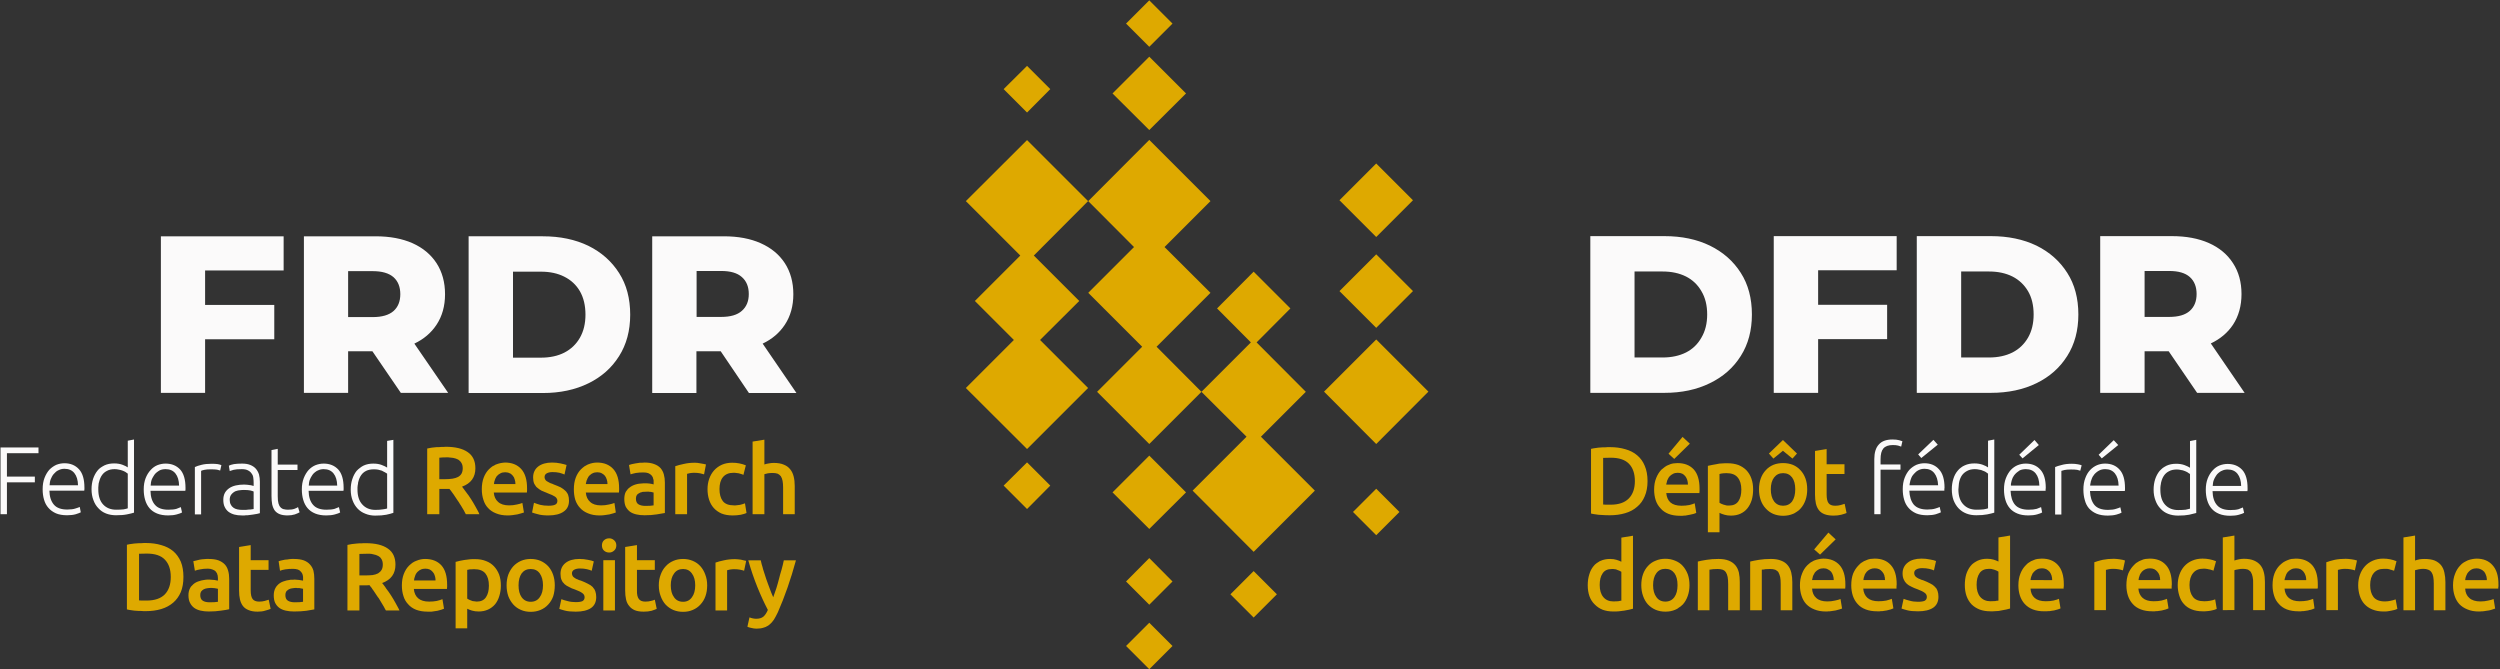 <svg version="1.2" xmlns="http://www.w3.org/2000/svg" viewBox="0 0 1442 386" width="1442" height="386"><rect x="0" y="0" width="1442" height="386" fill="#333333" stroke="none"/><style>.a{fill:#fbfafa}.b{fill:#dea900}</style><path fill-rule="evenodd" class="a" d="m118.3 156v19.9h39.9v19.8h-39.9v30.9h-25.5v-90.3h70.8v19.7zm96.5 46.6h-14v24h-25.5v-90.3h41.3q12.4 0 21.4 4 8.9 4 13.8 11.5 4.9 7.6 4.9 17.9 0 10.2-4.9 17.6-4.6 7-12.8 10.9l19.5 28.4h-27.3zm0.2-46.2h-14.2v26.5h14.2q8 0 12-3.5 3.9-3.5 3.9-9.7 0-6.3-3.9-9.8-4-3.5-12-3.5zm148.5 25.1q0 13.8-6.4 23.9-6.4 10.2-17.7 15.7-11.4 5.6-26.3 5.6h-42.8v-90.4h42.8q14.9 0 26.3 5.5 11.3 5.6 17.7 15.7 6.4 10 6.4 24zm-25.8 0q0-7.9-3.2-13.5-3.2-5.5-9-8.4-5.7-2.9-13.5-2.9h-16.1v49.6h16.1q7.8 0 13.5-2.9 5.8-3 9-8.6 3.2-5.6 3.2-13.3zm78 21.1h-14v24.1h-25.5v-90.4h41.3q12.4 0 21.3 4 9 4 13.9 11.5 4.9 7.6 4.9 17.9 0 10.2-4.9 17.6-4.6 7-12.8 10.9l19.5 28.5h-27.4zm0.3-46.3h-14.2v26.5h14.2q8 0 11.9-3.5 4-3.5 4-9.7 0-6.3-4-9.8-3.9-3.5-11.9-3.5zm501.3 70.3v-90.4h42.7q15 0 26.3 5.5 11.4 5.6 17.8 15.7 6.4 10 6.4 24 0 13.8-6.4 23.9-6.4 10.2-17.8 15.7-11.3 5.6-26.3 5.6c0 0-42.7 0-42.7 0zm25.5-20.4h16.2q7.7 0 13.5-2.9 5.7-2.9 8.9-8.6 3.3-5.6 3.3-13.3 0-7.9-3.3-13.4-3.2-5.6-8.9-8.5-5.8-2.9-13.5-2.9h-16.2c0 0 0 49.6 0 49.6zm105.9-50.3v19.9h39.8v19.8h-39.8v31h-25.6v-90.4h70.9v19.7zm56.9 70.7v-90.4h42.7q15 0 26.4 5.5 11.3 5.6 17.7 15.7 6.4 10 6.4 24 0 13.8-6.4 23.9-6.4 10.2-17.7 15.7-11.4 5.6-26.4 5.6c0 0-42.7 0-42.7 0zm25.6-20.4h16.1q7.7 0 13.5-2.9 5.7-2.9 9-8.6 3.2-5.6 3.2-13.3 0-7.9-3.2-13.4-3.3-5.6-9-8.5-5.8-2.9-13.5-2.9h-16.1c0 0 0 49.6 0 49.6zm119.7-3.6h-13.9v24h-25.6v-90.4h41.3q12.4 0 21.4 4 9 4 13.9 11.6 4.9 7.5 4.9 17.8 0 10.2-4.9 17.7-4.6 6.9-12.8 10.8l19.5 28.5h-27.4zm0.3-46.3h-14.2v26.5h14.2q8 0 11.9-3.5 3.9-3.5 3.9-9.7 0-6.3-3.9-9.8-3.9-3.5-11.9-3.5z"/><path class="b" d="m793.8 195.8l30.1 30.1-30.1 30.2-30.1-30.2z"/><path class="b" d="m592.4 80.8l-35.3 35.2 31.4 31.4-26.2 26.2 22.5 22.5-27.7 27.7 35.3 35.2 35.2-35.2-27.7-27.7 22.6-22.5-26.2-26.2 31.3-31.4z"/><path class="b" d="m662.9 262.8l21.2 21.2-21.2 21.1-21.2-21.1z"/><path class="b" d="m727.3 251.9l25.9-25.9-28.4-28.5 19.5-19.6-21.2-21.2-21.1 21.2 19.5 19.6-28.5 28.5 26 25.9-31.1 31.1 35.2 35.3 35.3-35.3zm-60.2-51.9l31.1-31.1-26.5-26.4 26.5-26.5-35.3-35.3-35.2 35.3 26.4 26.5-26.4 26.4 31.1 31.1-26 26 30.1 30.1 30.1-30.1z"/><path class="b" d="m793.8 146.7l21.2 21.2-21.2 21.2-21.2-21.2z"/><path class="b" d="m662.9 321.9l13.4 13.5-13.4 13.4-13.4-13.4z"/><path class="b" d="m662.9 0.2l13.4 13.4-13.4 13.4-13.4-13.4z"/><path class="b" d="m662.9 359.2l13.4 13.4-13.4 13.4-13.4-13.4z"/><path class="b" d="m793.8 281.9l13.4 13.4-13.4 13.4-13.4-13.4z"/><path class="b" d="m592.4 38l13.4 13.4-13.4 13.5-13.5-13.5z"/><path class="b" d="m723.1 356.2l-13.4-13.4 13.4-13.4 13.4 13.4z"/><path class="b" d="m592.4 266.7l13.4 13.4-13.4 13.5-13.5-13.5z"/><path class="b" d="m662.9 32.7l21.2 21.2-21.2 21.1-21.2-21.1z"/><path class="b" d="m793.8 94.3l21.2 21.2-21.2 21.2-21.2-21.2z"/><path fill-rule="evenodd" class="a" d="m0.3 296.6v-38.5h21.9v3.3h-18.2v13.5h16.1v3.3h-16.1v18.4c0 0-3.7 0-3.7 0zm24.3-14.4q0-3.8 1.1-6.6 1.1-2.8 2.8-4.7 1.8-1.8 4-2.8 2.3-0.9 4.7-0.9 5.2 0 8.4 3.5 3.1 3.4 3.1 10.6 0 0.4 0 0.8-0.1 0.5-0.1 0.9h-20.1q0.1 5.2 2.6 8.1 2.4 2.8 7.7 2.8 3 0 4.7-0.6 1.7-0.5 2.5-0.9l0.6 3.1q-0.7 0.4-2.9 1.1-2.1 0.6-5 0.6-3.8 0-6.4-1.1-2.7-1.2-4.4-3.2-1.7-1.9-2.5-4.7-0.8-2.7-0.8-6zm20.4-2.3q-0.1-4.5-2.1-7-2-2.5-5.7-2.5-1.9 0-3.4 0.8-0.4 0.2-0.8 0.4-0.3 0.3-0.7 0.5-0.3 0.3-0.6 0.6-0.3 0.3-0.6 0.6-0.3 0.3-0.6 0.7-0.2 0.3-0.4 0.7-0.3 0.4-0.4 0.8-0.2 0.4-0.4 0.8-0.1 0.5-0.3 0.9-0.1 0.4-0.2 0.9-0.1 0.4-0.1 0.9-0.1 0.5-0.1 0.9zm32.3 15.8q-1.6 0.5-4.1 1-2.4 0.5-6.3 0.5-3.1 0-5.7-1-2.6-1-4.4-3-1.9-1.9-2.9-4.7-1.1-2.8-1.1-6.3 0-3.2 0.9-6 0.9-2.7 2.5-4.7 0.4-0.5 0.9-1 0.5-0.4 1-0.8 0.5-0.4 1.1-0.7 0.5-0.3 1.1-0.6 2.4-1.1 5.5-1.1 2.8 0 4.9 0.8 2.1 0.8 3 1.5v-15.4l3.6-0.7zm-3.6-22.5q-0.3-0.3-0.7-0.5-0.3-0.3-0.7-0.5-0.4-0.2-0.8-0.4-0.3-0.1-0.7-0.3-1-0.4-2.2-0.6-1.2-0.3-2.5-0.3-2.6 0-4.4 1-1.8 0.9-2.9 2.5-1.1 1.6-1.6 3.7-0.2 0.5-0.3 1.1-0.1 0.6-0.1 1.1-0.1 0.6-0.1 1.2 0 0.5 0 1.1 0 5.7 2.8 8.7 2.8 3 7.5 3 2.6 0 4.3-0.2 1.6-0.3 2.4-0.6zm9.2 9.1q0-3.7 1.1-6.5 1.1-2.8 2.9-4.7 1.7-1.9 3.9-2.8 2.3-0.9 4.7-0.9 5.2 0 8.4 3.4 3.1 3.4 3.1 10.6 0 0.4 0 0.9-0.1 0.4-0.1 0.8h-20.1q0.1 5.3 2.6 8.1 2.4 2.8 7.7 2.8 3 0 4.7-0.5 1.7-0.6 2.5-1l0.7 3.1q-0.8 0.5-3 1.1-2.1 0.6-5 0.6-3.7 0-6.4-1.1-2.7-1.1-4.4-3.1-1.7-2-2.5-4.8-0.8-2.7-0.8-6zm20.4-2.2q-0.1-4.5-2.1-7-2-2.5-5.7-2.5-1.9 0-3.4 0.7-0.4 0.2-0.8 0.5-0.3 0.2-0.7 0.5-0.3 0.2-0.6 0.5-0.3 0.3-0.6 0.6-0.3 0.4-0.5 0.7-0.3 0.4-0.5 0.8-0.2 0.3-0.4 0.7-0.2 0.4-0.4 0.8-0.1 0.5-0.3 0.9-0.1 0.5-0.2 0.9-0.1 0.5-0.1 0.9-0.1 0.5-0.1 1c0 0 16.4 0 16.4 0zm18.9-12.6q1.8 0 3.4 0.2 1.5 0.3 2.1 0.6l-0.7 3.1q-0.4-0.2-1.8-0.5-1.3-0.2-3.6-0.2-2.3 0-3.7 0.3-1.4 0.3-1.9 0.6v25.1h-3.6v-27.3q1.4-0.7 3.9-1.3 2.4-0.6 5.9-0.6zm17.4-0.1q2.9 0 4.8 0.8 2 0.8 3.2 2.2 1.2 1.4 1.8 3.3 0.5 2 0.5 4.2v18.1q-0.5 0.2-1.6 0.4-1 0.2-2.4 0.4-1.4 0.2-3.1 0.4-0.4 0-0.9 0-0.4 0-0.8 0.1-0.4 0-0.9 0-0.4 0-0.8 0-2.3 0-4.2-0.5-1.9-0.5-3.4-1.6-1.4-1.1-2.2-2.8-0.8-1.6-0.8-4.1 0-2.3 0.9-4 0.9-1.6 2.5-2.7 1.6-1.1 3.8-1.6 2.2-0.5 4.8-0.5 0.8 0 1.7 0.1 0.4 0 0.8 0.1 0.3 0 0.7 0.1 0.4 0 0.8 0.1 0.4 0.1 0.7 0.2 0.6 0.1 0.8 0.2v-1.7q0-1.5-0.2-3 0-0.3-0.1-0.6-0.1-0.4-0.2-0.7-0.2-0.3-0.3-0.6-0.2-0.3-0.4-0.6-0.7-1.1-2.1-1.8-1.3-0.7-3.5-0.7-3.2 0-4.8 0.4-1.5 0.5-2.2 0.7l-0.5-3.1q0.9-0.5 2.9-0.9 2-0.3 4.7-0.3zm0.4 26.7q0.4 0 0.9 0 0.4 0 0.9 0 0.5-0.1 0.9-0.1 0.5 0 0.9-0.1 0.4 0 0.7 0 0.4-0.1 0.7-0.1 0.3 0 0.7-0.1 0.3-0.1 0.6-0.1v-10.1q-0.6-0.3-1.9-0.6-1.3-0.3-3.7-0.3-1.3 0-2.7 0.2-0.4 0-0.7 0.1-0.4 0.1-0.7 0.2-0.3 0.1-0.7 0.2-0.3 0.2-0.6 0.3-0.3 0.2-0.6 0.4-0.2 0.2-0.5 0.4-0.3 0.2-0.5 0.5-0.2 0.2-0.4 0.5-0.8 1.1-0.8 2.9 0 1.6 0.6 2.7 0.5 1.1 1.5 1.8 0.9 0.7 2.3 1 1.3 0.3 3.1 0.3zm20.2-26.1h11.4v3.1h-11.4v15.2q0 2.5 0.4 4 0.4 1.5 1.2 2.3 0.2 0.2 0.4 0.4 0.2 0.2 0.5 0.3 0.2 0.2 0.5 0.3 0.2 0.1 0.5 0.1 1.1 0.3 2.4 0.3 2.3 0 3.7-0.5 1.4-0.5 2.1-1l0.9 3q-0.8 0.5-2.7 1.2-1.9 0.6-4.2 0.6-2.7 0-4.5-0.7-1.8-0.7-2.9-2.1-1-1.4-1.5-3.5-0.4-2.1-0.4-5v-26.4l3.6-0.7zm13.9 14.3q0-3.7 1.1-6.5 1.1-2.8 2.8-4.7 1.8-1.9 4-2.8 2.3-0.9 4.7-0.9 5.2 0 8.4 3.4 3.1 3.4 3.1 10.6 0 0.4 0 0.9-0.1 0.4-0.1 0.8h-20.1q0.1 5.3 2.6 8.1 2.4 2.8 7.7 2.8 3 0 4.7-0.5 1.7-0.6 2.5-1l0.7 3.1q-0.8 0.5-3 1.1-2.1 0.6-5 0.6-3.7 0-6.4-1.1-2.7-1.1-4.4-3.1-1.7-2-2.5-4.8-0.8-2.7-0.8-6zm20.4-2.2q-0.1-4.5-2.1-7-2-2.5-5.7-2.5-1.9 0-3.4 0.8-0.4 0.1-0.8 0.4-0.3 0.2-0.7 0.5-0.3 0.2-0.6 0.5-0.3 0.3-0.6 0.6-0.3 0.4-0.5 0.7-0.3 0.4-0.5 0.8-0.2 0.3-0.4 0.7-0.2 0.4-0.4 0.9-0.1 0.4-0.3 0.8-0.1 0.5-0.2 0.9-0.1 0.5-0.1 0.9-0.1 0.5-0.1 1zm32.4 15.7q-1.7 0.6-4.1 1.1-2.5 0.5-6.4 0.5-3.1 0-5.7-1.1-2.6-1-4.4-2.9-1.9-2-2.9-4.7-1.1-2.8-1.1-6.3 0-3.3 0.9-6 0.9-2.8 2.5-4.8 0.4-0.5 0.9-0.9 0.5-0.5 1-0.8 0.5-0.4 1.1-0.8 0.5-0.3 1.1-0.6 2.4-1.1 5.5-1.1 2.9 0 4.9 0.8 2.1 0.8 3.1 1.5v-15.4l3.6-0.6zm-3.6-22.6q-0.4-0.3-0.8-0.5-0.3-0.2-0.7-0.4-0.4-0.2-0.8-0.4-0.3-0.2-0.7-0.4-1-0.3-2.2-0.6-1.2-0.2-2.4-0.2-2.7 0-4.5 0.9-1.8 0.9-2.9 2.5-1.1 1.6-1.6 3.7-0.2 0.6-0.2 1.2-0.1 0.5-0.2 1.1-0.1 0.5-0.1 1.1 0 0.6 0 1.2 0 5.6 2.8 8.6 2.8 3.1 7.5 3.1 2.6 0 4.3-0.3 1.6-0.2 2.5-0.5z"/><path fill-rule="evenodd" class="b" d="m257 257.7q8.4 0 12.8 3.1 4.4 3 4.4 9.3 0 7.8-7.7 10.6 1 1.3 2.3 3.1 0.8 1 1.5 2 0.7 1.1 1.4 2.1 0.6 1 1.3 2.1 0.6 1.1 1.2 2.1 0.3 0.6 0.6 1.1 0.3 0.6 0.6 1.1 0.3 0.6 0.6 1.1 0.2 0.6 0.5 1.2h-7.8q-0.3-0.6-0.6-1.1-0.2-0.5-0.5-1-0.3-0.5-0.6-1-0.3-0.5-0.6-1-0.3-0.5-0.6-1-0.3-0.5-0.6-0.9-0.3-0.5-0.6-1-0.3-0.5-0.7-1-0.3-0.5-0.6-0.9-0.3-0.5-0.6-0.9-0.3-0.5-0.6-0.9-0.3-0.5-0.6-0.9-0.3-0.4-0.6-0.8-0.3-0.4-0.5-0.7-0.3-0.4-0.6-0.8-0.3-0.4-0.6-0.7-0.8 0-1.3 0h-4.5v14.6h-7v-37.9q2.6-0.6 5.5-0.8 0.6 0 1.3 0 0.6-0.1 1.3-0.1 0.6 0 1.2 0 0.7-0.1 1.3-0.1zm0.5 6.1q-2.2 0-4.1 0.2v12.4h3.1q2.5 0 4.5-0.3 1.9-0.3 3.2-1 1.3-0.7 2-1.9 0.7-1.3 0.7-3.1 0-1.8-0.7-3-0.2-0.3-0.4-0.6-0.2-0.3-0.4-0.5-0.3-0.3-0.6-0.5-0.2-0.2-0.5-0.4-1.3-0.7-3-1-0.5-0.1-0.9-0.1-0.5-0.1-1-0.1-0.4-0.1-0.9-0.1-0.5 0-1 0zm20.4 18.4q0-3.8 1.1-6.7 1.1-2.9 3-4.8 0.5-0.5 1-0.9 0.5-0.4 1-0.8 0.6-0.3 1.2-0.6 0.5-0.4 1.2-0.6 0.5-0.2 1.2-0.4 0.6-0.2 1.2-0.3 0.6-0.1 1.3-0.2 0.6-0.1 1.2-0.1 6 0 9.4 3.8 3.3 3.7 3.3 11 0 0.6 0 1.3 0 0.7-0.1 1.2h-19.1q0.3 3.5 2.5 5.4 2.2 2 6.3 2 2.5 0 4.5-0.5 2-0.4 3.2-0.9l0.9 5.5q-0.6 0.2-1.6 0.5-0.9 0.3-2.2 0.6-1.2 0.2-2.7 0.4-1.4 0.2-2.9 0.2-3.8 0-6.7-1.2-2.8-1.1-4.6-3.1-1.9-2-2.7-4.8-0.9-2.7-0.9-6zm19.4-3q0-1.4-0.4-2.6-0.3-1.3-1.1-2.2-0.2-0.2-0.4-0.4-0.2-0.2-0.4-0.4-0.3-0.2-0.5-0.4-0.3-0.1-0.5-0.2-1.1-0.6-2.6-0.6-1.6 0-2.7 0.6-1.2 0.6-2 1.5-0.2 0.3-0.4 0.5-0.2 0.3-0.3 0.6-0.2 0.2-0.3 0.5-0.1 0.3-0.2 0.6-0.1 0.3-0.2 0.6-0.1 0.3-0.2 0.6-0.1 0.3-0.1 0.7-0.1 0.3-0.1 0.6c0 0 12.4 0 12.4 0zm19.1 12.5q2.6 0 3.8-0.6 1.3-0.6 1.3-2.2 0-1.4-1.3-2.4-1.3-0.9-4.3-2-0.5-0.2-0.9-0.4-0.4-0.1-0.8-0.3-0.5-0.2-0.9-0.4-0.4-0.1-0.8-0.3-1.5-0.8-2.6-1.8-0.3-0.2-0.6-0.5-0.2-0.3-0.4-0.6-0.2-0.3-0.4-0.6-0.2-0.4-0.4-0.7-0.6-1.4-0.6-3.5 0-4 2.9-6.3 3-2.3 8-2.3 2.6 0 4.9 0.5 2.3 0.5 3.5 0.9l-1.2 5.5q-1.1-0.5-2.9-1-1.7-0.4-4-0.4-2 0-3.3 0.7-1.3 0.7-1.3 2.2 0 0.7 0.3 1.2 0.2 0.6 0.9 1.1 0.6 0.4 1.6 0.9 0.3 0.1 0.6 0.3 0.3 0.1 0.6 0.2 0.3 0.1 0.6 0.2 0.3 0.2 0.6 0.3 2.4 0.9 4.1 1.7 1.6 0.9 2.7 2 0.3 0.2 0.5 0.5 0.2 0.3 0.4 0.6 0.2 0.3 0.4 0.6 0.1 0.4 0.3 0.7 0.5 1.4 0.5 3.3 0 4.2-3.1 6.3-3.1 2.2-8.8 2.2-3.8 0-6.1-0.7-2.4-0.6-3.3-1l1.1-5.6q1.5 0.6 3.6 1.2 2.1 0.5 4.8 0.5zm14.6-9.5q0-3.8 1.1-6.7 1.1-2.9 3-4.8 0.5-0.5 1-0.9 0.5-0.4 1-0.8 0.6-0.3 1.1-0.6 0.6-0.4 1.2-0.6 2.5-1 5-1 6 0 9.4 3.8 3.3 3.7 3.3 11 0 0.6 0 1.3 0 0.7-0.1 1.2h-19.1q0.3 3.5 2.5 5.4 2.1 2 6.3 2 2.4 0 4.5-0.5 2-0.4 3.2-0.9l0.8 5.5q-0.5 0.2-1.5 0.5-1 0.3-2.2 0.6-1.2 0.2-2.7 0.4-1.4 0.2-2.9 0.2-3.9 0-6.7-1.2-2.8-1.1-4.6-3.1-1.9-2-2.8-4.8-0.8-2.7-0.8-6zm19.4-3q0-1.4-0.4-2.6-0.4-1.3-1.1-2.2-0.8-0.9-1.8-1.4-1.1-0.6-2.6-0.6-1.6 0-2.7 0.6-0.3 0.2-0.6 0.3-0.2 0.2-0.5 0.4-0.2 0.2-0.5 0.4-0.2 0.2-0.4 0.4-0.2 0.3-0.4 0.5-0.2 0.3-0.3 0.6-0.2 0.2-0.3 0.5-0.1 0.3-0.2 0.6-0.2 0.3-0.3 0.6 0 0.3-0.1 0.6-0.1 0.3-0.2 0.7 0 0.3-0.1 0.6c0 0 12.5 0 12.5 0zm21.4-12.4q3.3 0 5.6 0.9 2.2 0.8 3.6 2.3 1.3 1.5 1.9 3.6 0.6 2.2 0.6 4.7v17.6q-1.5 0.3-4.7 0.8-3.1 0.5-7 0.5-2.7 0-4.8-0.5-2.2-0.5-3.7-1.6-1.5-1.2-2.4-2.9-0.8-1.8-0.8-4.4 0-2.5 0.9-4.2 0.3-0.4 0.6-0.8 0.2-0.4 0.6-0.8 0.3-0.3 0.7-0.6 0.4-0.4 0.8-0.6 1.6-1.1 3.8-1.6 0.6-0.1 1.1-0.2 0.6-0.1 1.2-0.1 0.6-0.1 1.1-0.1 0.6 0 1.2 0 0.6 0 1.2 0 0.7 0 1.3 0.1 0.6 0.1 1.2 0.2 0.6 0.1 1.2 0.3v-1.1q0-0.3 0-0.6 0-0.3 0-0.6-0.1-0.2-0.1-0.5-0.1-0.3-0.2-0.6 0-0.2-0.1-0.5-0.1-0.2-0.2-0.4-0.2-0.3-0.3-0.5-0.2-0.2-0.3-0.4-0.7-0.8-1.9-1.3-1.1-0.4-2.8-0.4-2.3 0-4.3 0.3-1.9 0.4-3.1 0.8l-0.9-5.4q1.3-0.5 3.7-0.9 0.7-0.1 1.3-0.2 0.7-0.1 1.3-0.2 0.7 0 1.3 0 0.7-0.1 1.4-0.1zm0.5 25q3.1 0 4.7-0.3v-7.4q-0.5-0.2-1.6-0.4-0.3 0-0.6 0-0.3-0.1-0.5-0.1-0.3 0-0.6 0-0.3 0-0.6 0-1.1 0-2.3 0.1-0.2 0.1-0.5 0.1-0.2 0.1-0.5 0.2-0.3 0-0.5 0.1-0.3 0.1-0.5 0.3-0.2 0.1-0.4 0.2-0.2 0.1-0.4 0.3-0.2 0.1-0.4 0.3-0.1 0.2-0.3 0.4-0.5 0.8-0.5 2 0 2.4 1.5 3.3 1.5 0.9 4 0.9zm33.8-18.2q-0.9-0.3-2.3-0.6-1.5-0.3-3.4-0.3-1.2 0-2.4 0.2-1.2 0.3-1.7 0.4v23.3h-6.8v-27.7q2-0.7 4.9-1.3 2.9-0.7 6.5-0.7 0.6 0 1.5 0.1 0.9 0.1 1.8 0.3 0.9 0.1 1.7 0.3 0.8 0.2 1.3 0.3zm2 8.5q0-3.2 1-6 1-2.8 2.8-4.8 1.9-2.1 4.6-3.3 2.6-1.1 5.9-1.1 4.1 0 7.8 1.5l-1.4 5.5q-0.4-0.2-0.7-0.3-0.3-0.1-0.6-0.2-0.4-0.1-0.7-0.2-0.3-0.1-0.7-0.2-0.4 0-0.7-0.1-0.4-0.1-0.8-0.1-0.4-0.1-0.8-0.1-0.4 0-0.8 0-3.9 0-6 2.5-2 2.4-2 6.9 0 4.4 1.9 6.9 1.9 2.5 6.5 2.5 0.5 0 0.9 0 0.4 0 0.8-0.1 0.5 0 0.9-0.1 0.4-0.1 0.8-0.1 1.7-0.4 2.9-0.9l0.9 5.6q-1.1 0.5-3.3 1-2.3 0.4-4.6 0.4-3.8 0-6.5-1.1-2.7-1.2-4.5-3.2-1.8-2-2.7-4.8-0.9-2.8-0.9-6.1zm26 14.5v-41.9l6.8-1.1v14.3q1.1-0.4 2.5-0.6 1.5-0.3 2.9-0.3 3.5 0 5.8 1 2.3 0.9 3.7 2.7 1.4 1.7 2 4.2 0.6 2.4 0.6 5.4v16.3h-6.7v-15.2q0-2.4-0.3-4-0.3-1.6-1-2.7-0.2-0.2-0.4-0.4-0.2-0.3-0.5-0.5-0.2-0.2-0.5-0.3-0.2-0.2-0.5-0.3-1.2-0.4-2.9-0.4-1.3 0-2.7 0.2-1.4 0.3-2 0.5v23.1c0 0-6.8 0-6.8 0zm-328.3 36.2q0 5-1.5 8.7-1.6 3.7-4.4 6.1-2.9 2.5-6.9 3.7-4 1.2-8.9 1.2-0.7 0-1.3 0-0.7 0-1.3-0.1-0.7 0-1.3 0-0.7-0.1-1.4-0.1-0.7-0.1-1.4-0.1-0.7-0.1-1.4-0.2-0.7-0.1-1.4-0.2-0.7-0.2-1.4-0.3v-37.3q0.7-0.2 1.4-0.3 0.7-0.1 1.4-0.2 0.8-0.1 1.5-0.2 0.7-0.1 1.4-0.1 0.7 0 1.3-0.1 0.7 0 1.4 0 0.6 0 1.3-0.1 0.6 0 1.3 0 4.8 0 8.8 1.2 4 1.1 6.9 3.5 2.8 2.4 4.4 6.1 1.5 3.7 1.5 8.8zm-25.6 13.5q0.6 0 1.6 0.1 1 0 2.7 0 7.1 0 10.6-3.6 3.4-3.6 3.4-10 0-6.5-3.4-10-3.3-3.5-10.4-3.5-3.1 0-4.5 0.1zm40.2-23.9q3.4 0 5.6 0.8 2.3 0.9 3.7 2.4 1.3 1.4 1.9 3.6 0.6 2.1 0.6 4.7v17.5q-1.6 0.4-4.7 0.8-3.1 0.5-7.1 0.5-2.6 0-4.7-0.5-2.2-0.5-3.7-1.6-1.5-1.1-2.4-2.9-0.9-1.7-0.9-4.4 0-2.4 1-4.2 0.3-0.4 0.5-0.8 0.3-0.4 0.7-0.7 0.3-0.4 0.7-0.7 0.3-0.3 0.8-0.6 1.6-1 3.8-1.5 0.6-0.1 1.1-0.2 0.6-0.1 1.2-0.2 0.6 0 1.1-0.1 0.6 0 1.2 0 0.6 0 1.2 0.1 0.6 0 1.3 0.1 0.6 0 1.2 0.2 0.6 0.1 1.2 0.2v-1.1q0-0.3 0-0.5 0-0.3-0.1-0.6 0-0.3 0-0.6-0.1-0.2-0.2-0.5 0-0.3-0.1-0.5-0.1-0.3-0.2-0.5-0.2-0.2-0.3-0.4-0.2-0.3-0.3-0.5-0.7-0.8-1.9-1.2-1.1-0.5-2.8-0.5-2.3 0-4.3 0.4-1.9 0.3-3.1 0.8l-0.9-5.5q1.3-0.4 3.7-0.9 0.7-0.1 1.3-0.2 0.7 0 1.3-0.1 0.7-0.1 1.3-0.1 0.7 0 1.3 0zm0.6 25q3.1 0 4.7-0.3v-7.5q-0.5-0.1-1.6-0.3-0.3 0-0.6-0.1-0.3 0-0.6 0-0.2 0-0.5-0.1-0.3 0-0.6 0-1.1 0-2.3 0.2-0.2 0-0.5 0.1-0.3 0-0.5 0.1-0.3 0.1-0.5 0.2-0.3 0.1-0.5 0.2-0.9 0.5-1.5 1.3-0.5 0.8-0.5 2 0 2.4 1.5 3.3 1.4 0.9 4 0.9zm16.9-31.9l6.7-1.1v8.7h10.3v5.6h-10.3v11.8q0 3.5 1.1 5 1.1 1.5 3.8 1.5 1.8 0 3.2-0.4 1.5-0.4 2.3-0.7l1.1 5.3q-1.2 0.5-3.1 1-1.8 0.6-4.4 0.6-3.1 0-5.2-0.9-2.1-0.8-3.3-2.4-1.2-1.6-1.7-3.8-0.5-2.2-0.5-5.1zm31.7 6.9q3.3 0 5.6 0.8 2.3 0.9 3.6 2.4 1.4 1.5 2 3.6 0.5 2.1 0.5 4.7v17.6q-1.5 0.3-4.7 0.8-3.1 0.4-7 0.4-2.6 0-4.8-0.5-2.2-0.5-3.7-1.6-1.5-1.1-2.4-2.9-0.8-1.7-0.8-4.3 0-2.5 1-4.3 0.2-0.4 0.5-0.8 0.3-0.4 0.6-0.7 0.3-0.4 0.7-0.7 0.4-0.3 0.8-0.6 1.6-1 3.8-1.5 0.6-0.1 1.2-0.2 0.5-0.1 1.1-0.2 0.6 0 1.2 0 0.5-0.1 1.1-0.1 0.6 0 1.3 0.1 0.6 0 1.2 0.1 0.6 0.1 1.2 0.2 0.6 0.1 1.2 0.2v-1.1q0-0.3 0-0.5 0-0.3 0-0.6-0.1-0.3-0.1-0.5-0.1-0.3-0.1-0.6-0.1-0.2-0.2-0.5-0.1-0.2-0.2-0.5-0.1-0.2-0.3-0.4-0.1-0.2-0.3-0.4-0.7-0.9-1.8-1.3-1.2-0.4-2.9-0.4-2.3 0-4.3 0.3-1.9 0.3-3.1 0.8l-0.8-5.5q1.2-0.4 3.7-0.9 0.6-0.1 1.3-0.1 0.6-0.1 1.3-0.2 0.6 0 1.3-0.1 0.6 0 1.3 0zm0.5 25q3.1 0 4.7-0.3v-7.5q-0.5-0.1-1.6-0.3-0.2 0-0.5-0.1-0.3 0-0.6 0-0.3 0-0.6 0-0.3-0.1-0.6-0.1-1.1 0-2.2 0.2-0.3 0.1-0.6 0.1-0.2 0.1-0.5 0.1-0.2 0.1-0.5 0.2-0.2 0.1-0.5 0.2-0.2 0.1-0.4 0.3-0.2 0.1-0.4 0.3-0.2 0.1-0.4 0.3-0.1 0.2-0.3 0.4-0.5 0.8-0.5 2 0 2.4 1.5 3.3 1.5 0.9 4 0.9zm40.8-34.1q8.4 0 12.8 3.1 4.4 3 4.4 9.3 0 7.8-7.7 10.6 0.3 0.3 0.6 0.7 0.3 0.4 0.6 0.8 0.3 0.4 0.6 0.8 0.3 0.4 0.5 0.8 0.8 1 1.5 2 0.7 1 1.4 2.1 0.6 1 1.3 2.1 0.6 1 1.2 2.1 0.3 0.6 0.6 1.1 0.3 0.5 0.6 1.1 0.3 0.5 0.6 1.1 0.2 0.6 0.5 1.1h-7.8q-0.3-0.5-0.6-1-0.2-0.5-0.5-1-0.3-0.5-0.6-1-0.3-0.5-0.6-1-0.3-0.5-0.6-1-0.3-0.5-0.6-1-0.3-0.5-0.6-1-0.3-0.4-0.7-0.9-0.3-0.5-0.6-0.9-0.3-0.5-0.6-0.9-0.3-0.5-0.6-0.9-0.3-0.5-0.6-0.9-0.3-0.4-0.6-0.8-0.3-0.4-0.5-0.8-0.3-0.3-0.6-0.7-0.3-0.4-0.6-0.8-0.8 0.1-1.3 0.1h-4.5v14.5h-6.9v-37.8q2.5-0.6 5.4-0.8 0.6 0 1.3-0.1 0.6 0 1.3 0 0.6-0.1 1.2-0.1 0.7 0 1.3 0zm0.5 6.1q-2.2 0-4.1 0.1v12.4h3.1q2.5 0 4.5-0.2 1.9-0.3 3.2-1 1.3-0.8 2-2 0.7-1.2 0.7-3.1 0-1.8-0.7-3-0.2-0.3-0.4-0.6-0.2-0.2-0.4-0.5-0.3-0.2-0.5-0.4-0.3-0.2-0.6-0.4-1.3-0.7-3-1-0.5-0.1-0.9-0.2-0.5 0-1-0.1-0.4 0-0.9 0-0.5 0-1 0zm20.4 18.4q0-3.9 1.1-6.7 1.1-2.9 3-4.8 0.5-0.5 1-0.9 0.5-0.4 1-0.8 0.6-0.4 1.2-0.7 0.5-0.3 1.2-0.5 2.4-1 4.9-1 6 0 9.4 3.7 3.3 3.7 3.3 11.1 0 0.6 0 1.3 0 0.7-0.1 1.2h-19.1q0.3 3.5 2.5 5.4 2.2 1.9 6.3 1.9 2.5 0 4.5-0.4 2-0.5 3.2-1l0.9 5.5q-0.6 0.3-1.6 0.6-0.9 0.3-2.2 0.6-1.2 0.2-2.7 0.4-0.3 0-0.7 0.1-0.4 0-0.7 0-0.4 0-0.8 0-0.3 0-0.7 0-3.8 0-6.7-1.1-2.8-1.1-4.6-3.2-1.9-2-2.7-4.7-0.9-2.8-0.9-6zm19.4-3q0-0.4 0-0.7 0-0.3-0.1-0.7 0-0.3-0.1-0.6-0.1-0.3-0.2-0.7-0.3-1.2-1.1-2.1-0.7-0.9-1.8-1.5-1.1-0.5-2.6-0.5-1.6 0-2.7 0.6-0.3 0.1-0.6 0.3-0.2 0.2-0.5 0.4-0.2 0.1-0.5 0.4-0.2 0.2-0.4 0.4-0.2 0.3-0.4 0.5-0.2 0.3-0.3 0.5-0.2 0.3-0.3 0.6-0.1 0.3-0.2 0.6-0.1 0.3-0.2 0.6-0.1 0.3-0.2 0.6-0.1 0.3-0.1 0.6-0.1 0.4-0.1 0.7c0 0 12.4 0 12.4 0zm37.7 2.9q0 3.3-0.9 6.1-0.8 2.7-2.4 4.7-1.7 2-4.1 3.1-2.4 1.1-5.4 1.1-2.1 0-3.8-0.5-1.7-0.5-2.8-1.1v11.3h-6.7v-38.3q2-0.6 5-1.1 0.8-0.1 1.6-0.2 0.8-0.1 1.6-0.2 0.8 0 1.5-0.1 0.8 0 1.6 0 3.5 0 6.2 1.1 2.7 1 4.6 3 1.9 2 3 4.8 1 2.8 1 6.3zm-6.9 0.1q0-4.5-2-7-2-2.5-6.5-2.5-1 0-2 0.1-0.3 0-0.5 0-0.3 0.1-0.5 0.1-0.3 0-0.5 0.1-0.3 0.1-0.5 0.1v16.6q0.9 0.6 2.3 1.1 0.4 0.2 0.8 0.3 0.4 0.1 0.8 0.1 0.4 0.1 0.8 0.1 0.4 0.1 0.8 0.1 3.6 0 5.3-2.5 1.7-2.5 1.7-6.7zm38-0.2q0 3.4-0.9 6.3-1 2.8-2.9 4.8-1.8 2-4.4 3.1-2.6 1.1-5.7 1.1-3.1 0-5.6-1.1-2.6-1.1-4.4-3.1-1.8-2-2.9-4.8-1-2.9-1-6.3 0-3.4 1-6.2 1.1-2.8 2.9-4.8 1.9-2 4.4-3.1 2.6-1.1 5.6-1.1 3.1 0 5.7 1.1 2.5 1.1 4.4 3.1 1.8 2 2.8 4.8 1 2.8 1 6.2zm-6.8 0q0-4.3-1.9-6.9-1.8-2.5-5.2-2.5-3.3 0-5.2 2.5-1.8 2.6-1.8 6.9 0 4.4 1.8 6.9 1.9 2.6 5.2 2.6 3.4 0 5.2-2.6 1.9-2.5 1.9-6.9zm18.9 9.7q2.7 0 3.9-0.6 1.2-0.7 1.2-2.2 0-1.5-1.3-2.4-1.3-1-4.3-2.1-0.4-0.1-0.8-0.3-0.5-0.1-0.9-0.3-0.4-0.2-0.8-0.4-0.4-0.2-0.8-0.4-1.6-0.7-2.7-1.7-0.2-0.3-0.5-0.6-0.2-0.2-0.5-0.5-0.2-0.3-0.4-0.7-0.2-0.3-0.3-0.6-0.6-1.4-0.6-3.5 0-4 2.9-6.3 2.9-2.3 8-2.3 2.5 0 4.9 0.5 2.3 0.4 3.4 0.9l-1.2 5.4q-1.1-0.5-2.8-0.9-1.7-0.4-4-0.4-2 0-3.3 0.7-1.3 0.7-1.3 2.1 0 0.7 0.3 1.3 0.2 0.6 0.8 1 0.6 0.5 1.6 1 0.3 0.1 0.6 0.2 0.3 0.2 0.6 0.3 0.3 0.1 0.6 0.2 0.3 0.1 0.7 0.2 2.3 0.9 4 1.8 1.7 0.8 2.8 1.9 0.2 0.3 0.4 0.6 0.3 0.3 0.5 0.6 0.2 0.3 0.3 0.6 0.2 0.3 0.3 0.7 0.5 1.4 0.5 3.3 0 4.2-3 6.3-3.1 2.1-8.8 2.1-3.9 0-6.2-0.6-2.3-0.6-3.3-1l1.2-5.6q1.5 0.6 3.6 1.1 2.1 0.6 4.7 0.6zm23.4-32.7q0 1.9-1.3 3-1.2 1.1-2.8 1.1-1.8 0-3-1.1-1.2-1.1-1.2-3 0-1.9 1.2-3 1.2-1.1 3-1.1 1.6 0 2.8 1.1 1.3 1.1 1.3 3zm-0.8 37.5h-6.7v-29h6.7zm5.9-36.6l6.8-1.1v8.7h10.3v5.6h-10.3v11.8q-0.1 3.5 1.1 5 1.1 1.5 3.7 1.5 1.9 0 3.3-0.4 1.4-0.3 2.2-0.7l1.1 5.3q-1.1 0.5-3 1.1-1.9 0.5-4.5 0.5-3.1 0-5.1-0.8-2.1-0.9-3.3-2.5-1.3-1.5-1.8-3.8-0.5-2.2-0.5-5.1zm47.3 22.1q0 3.5-1 6.3-1 2.8-2.9 4.8-1.8 2-4.4 3.1-2.5 1.1-5.6 1.1-3.1 0-5.7-1.1-2.5-1.1-4.4-3.1-1.8-2-2.8-4.8-1.1-2.8-1.1-6.3 0-3.4 1.1-6.2 1-2.8 2.9-4.8 1.8-2 4.4-3.1 2.5-1.1 5.6-1.1 3 0 5.6 1.1 2.6 1.1 4.4 3.1 1.8 2 2.8 4.8 1.1 2.8 1.1 6.2zm-6.9 0q0-4.3-1.9-6.8-1.8-2.6-5.1-2.6-3.4 0-5.2 2.6-1.9 2.5-1.9 6.8 0 4.4 1.9 6.9 1.8 2.6 5.2 2.6 3.3 0 5.1-2.6 1.9-2.5 1.9-6.9zm28.2-8.4q-0.8-0.3-2.3-0.6-1.5-0.3-3.4-0.3-1.1 0-2.4 0.2-1.2 0.2-1.7 0.4v23.2h-6.7v-27.6q1.9-0.7 4.8-1.3 3-0.7 6.5-0.7 0.7 0 1.6 0.1 0.8 0.1 1.7 0.2 0.9 0.2 1.7 0.4 0.9 0.2 1.4 0.3zm29.9-6q-4.5 16.5-10.4 29.9-1.2 2.5-2.3 4.3-1.2 1.8-2.6 2.9-0.4 0.3-0.8 0.6-0.4 0.2-0.8 0.4-0.4 0.3-0.8 0.4-0.4 0.2-0.9 0.3-1.7 0.6-4.1 0.6-1.5 0-3-0.4-1.6-0.3-2.3-0.7l1.2-5.4q2 0.8 3.9 0.8 2.6 0 4.1-1.2 1.5-1.3 2.6-3.9-3.2-6.1-6.1-13.3-2.9-7.2-5.2-15.3h7.2q0.1 0.6 0.3 1.3 0.1 0.6 0.3 1.2 0.2 0.7 0.4 1.3 0.1 0.6 0.3 1.2 0.4 1.4 0.9 2.8 0.4 1.4 0.9 2.8 0.5 1.4 1 2.8 0.5 1.4 1 2.7 1 2.8 2.1 5.2 0.5-1.3 0.9-2.6 0.4-1.3 0.9-2.6 0.4-1.4 0.8-2.7 0.3-1.3 0.7-2.6 0.4-1.4 0.7-2.7 0.4-1.4 0.8-2.7 0.3-1.4 0.7-2.7 0.3-1.4 0.6-2.7c0 0 7 0 7 0zm491.2-45.7q0 5-1.6 8.7-1.5 3.7-4.4 6.1-2.8 2.5-6.9 3.7-4 1.2-8.9 1.2-2.3 0-5.2-0.2-0.7-0.1-1.4-0.1-0.7-0.1-1.4-0.2-0.7-0.1-1.4-0.2-0.7-0.2-1.4-0.3v-37.3q0.7-0.2 1.4-0.3 0.7-0.1 1.4-0.2 0.7-0.1 1.4-0.2 0.7-0.1 1.4-0.1 0.7 0 1.4-0.1 0.6 0 1.3 0 0.6 0 1.3-0.1 0.7 0 1.3 0 4.9 0 8.9 1.2 4 1.1 6.8 3.5 2.9 2.4 4.4 6.1 1.6 3.7 1.6 8.8zm-25.6 13.5q0.6 0 1.6 0.1 1 0 2.7 0 7 0 10.5-3.6 3.5-3.6 3.5-10 0-6.5-3.4-10-3.4-3.5-10.5-3.5-3.1 0-4.4 0.1zm29.4-8.6q0-3.8 1.2-6.7 1.1-2.8 3-4.8 0.5-0.4 1-0.8 0.5-0.5 1-0.8 0.6-0.4 1.1-0.7 0.6-0.3 1.2-0.5 0.6-0.3 1.2-0.5 0.6-0.1 1.3-0.3 0.6-0.1 1.2-0.1 0.7-0.1 1.3-0.1 6 0 9.4 3.7 3.3 3.7 3.3 11.1 0 0.5 0 1.2 0 0.7-0.1 1.3h-19.1q0.3 3.5 2.4 5.4 2.2 1.9 6.4 1.9 2.4 0 4.5-0.4 2-0.5 3.1-1l0.9 5.5q-0.5 0.3-1.5 0.6-1 0.3-2.2 0.5-1.3 0.3-2.7 0.5-0.4 0-0.7 0-0.4 0.1-0.8 0.1-0.3 0-0.7 0-0.4 0-0.7 0-3.9 0-6.7-1.1-2.8-1.1-4.6-3.2-1.9-2-2.8-4.7-0.9-2.8-0.9-6.1zm19.5-2.9q0-1.4-0.4-2.7-0.4-1.2-1.1-2.1-0.8-1-1.8-1.5-1.1-0.5-2.6-0.5-1.6 0-2.7 0.6-1.2 0.6-2 1.5-0.2 0.2-0.4 0.5-0.2 0.3-0.3 0.5-0.2 0.3-0.3 0.6-0.2 0.3-0.3 0.6-0.1 0.3-0.2 0.6-0.1 0.3-0.1 0.6-0.1 0.3-0.2 0.6 0 0.3-0.1 0.7c0 0 12.5 0 12.5 0zm1.1-23.6l-9 8.8-3.3-3 8.1-9.7zm36.5 26.4q0 3.3-0.8 6.1-0.9 2.8-2.5 4.8-1.6 2-4 3.1-2.4 1.1-5.5 1.1-2 0-3.7-0.5-1.8-0.5-2.9-1.1v11.2h-6.7v-38.3q2.1-0.5 5.1-1 0.8-0.2 1.5-0.3 0.8-0.1 1.6-0.1 0.8-0.1 1.6-0.1 0.8 0 1.6 0 3.4 0 6.2 1 2.7 1.1 4.6 3 1.9 2 2.9 4.8 1 2.8 1 6.3zm-6.8 0.1q0-4.5-2.1-7-2-2.5-6.5-2.5-0.9 0-1.9 0.1-1.1 0.1-2.1 0.4v16.6q0.9 0.6 2.4 1.1 0.4 0.1 0.8 0.2 0.3 0.1 0.7 0.2 0.4 0.1 0.8 0.1 0.4 0 0.8 0 3.7 0 5.4-2.5 1.7-2.5 1.7-6.7zm38-0.2q0 3.5-1 6.3-1 2.8-2.8 4.8-0.5 0.5-1 1-0.5 0.4-1.1 0.8-0.5 0.4-1.1 0.7-0.6 0.4-1.2 0.6-2.6 1.1-5.7 1.1-3.1 0-5.7-1.1-2.5-1.1-4.3-3.1-1.9-2-2.9-4.8-1-2.8-1-6.3 0-3.4 1-6.2 1-2.8 2.9-4.8 1.8-2 4.4-3.1 2.5-1 5.6-1 3 0 5.6 1 2.6 1.1 4.4 3.1 1.9 2 2.9 4.8 1 2.8 1 6.2zm-5.9-20.6l-2.6 2.9-5.5-4.5-5.5 4.5-2.6-2.9 8.1-7.8c0 0 8.1 7.8 8.1 7.8zm-1 20.6q0-4.3-1.8-6.8-1.9-2.5-5.2-2.5-3.3 0-5.2 2.5-1.9 2.5-1.9 6.8 0 4.4 1.9 7 1.9 2.5 5.2 2.5 3.3 0 5.2-2.5 1.8-2.6 1.8-7zm11.4-22.1l6.7-1.1v8.8h10.3v5.6h-10.3v11.8q0 3.5 1.1 5 1.1 1.5 3.8 1.5 1.8 0 3.2-0.4 1.4-0.4 2.3-0.7l1.1 5.3q-1.2 0.5-3.1 1-1.9 0.5-4.4 0.5-3.1 0-5.2-0.8-2.1-0.8-3.3-2.4-1.2-1.6-1.7-3.8-0.5-2.3-0.5-5.2z"/><path fill-rule="evenodd" class="a" d="m1091.6 253.5q2.3 0 3.8 0.4 1.5 0.4 1.9 0.6l-0.7 3.1q-0.6-0.2-1.8-0.6-1.2-0.3-3-0.3-3.8 0-5.5 2-1.6 1.9-1.6 6.2v3h11.5v3h-11.5v25.7h-3.6v-31.8q0-5.6 2.6-8.4 2.5-2.9 7.9-2.9zm5.9 28.7q0-3.8 1.1-6.6 1.1-2.8 2.8-4.7 1.8-1.8 4-2.8 2.3-0.9 4.6-0.9 5.3 0 8.4 3.5 3.2 3.4 3.2 10.6 0 0.4-0.1 0.8 0 0.5 0 0.9h-20.2q0.2 5.2 2.6 8.1 2.5 2.8 7.8 2.8 2.9 0 4.7-0.6 1.7-0.5 2.4-0.9l0.7 3.1q-0.8 0.4-2.9 1.1-2.1 0.6-5 0.6-3.8 0-6.4-1.1-2.7-1.2-4.4-3.2-1.7-1.9-2.5-4.7-0.8-2.7-0.8-6zm20.4-2.3q-0.2-4.5-2.2-7-2-2.5-5.6-2.5-2 0-3.5 0.8-0.4 0.2-0.7 0.4-0.4 0.3-0.7 0.5-0.3 0.3-0.6 0.6-0.4 0.3-0.6 0.6-0.3 0.3-0.6 0.7-0.2 0.3-0.5 0.7-0.2 0.4-0.4 0.8-0.2 0.4-0.3 0.8-0.2 0.5-0.3 0.9-0.1 0.4-0.2 0.9-0.1 0.4-0.2 0.9 0 0.5-0.1 0.9zm-0.2-23.4l-9.5 7.7-1.8-2.1 8.8-8.4c0 0 2.5 2.8 2.5 2.8zm32.6 39.2q-1.6 0.5-4.1 1-2.5 0.5-6.3 0.5-3.2 0-5.7-1-2.6-1-4.5-3-1.8-1.9-2.9-4.7-1-2.8-1-6.3 0-3.2 0.9-6 0.8-2.7 2.5-4.7 0.4-0.5 0.9-1 0.4-0.4 1-0.8 0.5-0.4 1-0.7 0.6-0.3 1.2-0.6 2.4-1.1 5.5-1.1 2.8 0 4.9 0.8 2.1 0.8 3 1.5v-15.4l3.6-0.7zm-3.6-22.5q-0.3-0.3-0.7-0.5-0.3-0.3-0.7-0.5-0.4-0.2-0.8-0.4-0.4-0.1-0.8-0.3-0.2-0.1-0.5-0.2-0.3-0.1-0.5-0.2-0.3 0-0.6-0.1-0.3-0.1-0.5-0.1-1.2-0.3-2.5-0.3-2.6 0-4.4 1-1.8 0.9-3 2.5-1.1 1.6-1.6 3.7-0.1 0.5-0.2 1.1-0.1 0.6-0.1 1.1-0.1 0.6-0.1 1.2-0.1 0.5-0.1 1.1 0 5.7 2.9 8.7 2.8 3 7.5 3 2.6 0 4.2-0.2 1.7-0.3 2.5-0.6zm9.2 9.1q0-3.7 1.1-6.5 1.1-2.8 2.8-4.7 1.8-1.9 4-2.8 2.3-0.9 4.6-0.9 5.3 0 8.4 3.4 3.2 3.4 3.2 10.6 0 0.4-0.1 0.9 0 0.4 0 0.8h-20.2q0.2 5.3 2.6 8.1 2.5 2.8 7.8 2.8 2.9 0 4.7-0.5 1.7-0.6 2.5-1l0.6 3.1q-0.8 0.5-2.9 1.1-2.1 0.6-5 0.6-3.8 0-6.4-1.1-2.7-1.1-4.4-3.1-1.7-2-2.5-4.8-0.8-2.7-0.8-6zm20.4-2.2q-0.1-4.5-2.1-7-2-2.5-5.7-2.5-1.9 0-3.5 0.7-0.3 0.2-0.7 0.5-0.4 0.2-0.7 0.5-0.3 0.2-0.6 0.5-0.3 0.3-0.6 0.6-0.3 0.4-0.6 0.7-0.2 0.4-0.5 0.8-0.2 0.3-0.4 0.7-0.2 0.4-0.3 0.8-0.2 0.5-0.3 0.9-0.1 0.5-0.2 0.9-0.1 0.5-0.2 0.9 0 0.5 0 1c0 0 16.4 0 16.4 0zm-0.3-23.4l-9.4 7.7-1.9-2.1 8.8-8.5zm19.1 10.8q1.8 0 3.4 0.3 1.6 0.3 2.2 0.6l-0.8 3.1q-0.4-0.2-1.8-0.5-1.3-0.2-3.5-0.2-2.4 0-3.8 0.3-1.4 0.3-1.8 0.5v25.2h-3.6v-27.4q1.3-0.6 3.8-1.2 2.4-0.7 5.9-0.7zm6.6 14.9q0-3.8 1.1-6.6 1-2.8 2.8-4.7 1.7-1.8 4-2.8 2.2-0.9 4.6-0.9 5.3 0 8.4 3.5 3.1 3.4 3.1 10.6 0 0.4 0 0.8 0 0.5-0.1 0.9h-20.1q0.2 5.2 2.6 8.1 2.4 2.8 7.8 2.8 2.9 0 4.6-0.6 1.7-0.5 2.5-0.9l0.7 3.1q-0.8 0.5-2.9 1.1-2.2 0.6-5 0.6-3.8 0-6.5-1.1-2.6-1.1-4.4-3.1-1.7-2-2.4-4.8-0.8-2.7-0.8-6zm20.3-2.3q-0.1-4.5-2.1-7-2-2.5-5.6-2.5-2 0-3.5 0.8-0.4 0.2-0.7 0.4-0.4 0.3-0.7 0.5-0.4 0.3-0.7 0.6-0.3 0.3-0.6 0.6-0.3 0.3-0.5 0.7-0.3 0.4-0.5 0.7-0.2 0.4-0.4 0.8-0.2 0.4-0.3 0.8-0.2 0.5-0.3 0.9-0.2 0.4-0.2 0.9-0.1 0.4-0.2 0.9-0.1 0.5-0.1 0.9zm-0.2-23.4l-9.5 7.7-1.8-2.1 8.7-8.4c0 0 2.6 2.8 2.6 2.8zm45 39.2q-1.7 0.5-4.1 1-2.5 0.5-6.4 0.5-3.1 0-5.7-1-2.6-1-4.4-3-1.9-1.9-2.9-4.7-1.1-2.8-1.1-6.2 0-3.3 0.9-6.1 0.9-2.7 2.5-4.7 0.4-0.5 0.9-0.9 0.5-0.5 1-0.9 0.5-0.4 1.1-0.7 0.5-0.3 1.1-0.6 2.4-1.1 5.5-1.1 2.8 0 4.9 0.8 2.1 0.8 3.1 1.5v-15.4l3.6-0.7zm-3.6-22.5q-0.4-0.3-0.8-0.5-0.3-0.3-0.7-0.5-0.4-0.2-0.8-0.4-0.3-0.1-0.7-0.3-0.3-0.1-0.6-0.2-0.2-0.1-0.5-0.2-0.3 0-0.6-0.1-0.2-0.1-0.5-0.1-1.2-0.3-2.4-0.3-2.7 0-4.5 1-1.8 0.9-2.9 2.5-1.1 1.6-1.6 3.7-0.2 0.6-0.2 1.1-0.1 0.6-0.2 1.1-0.1 0.6-0.1 1.2 0 0.5 0 1.1 0 5.7 2.8 8.7 2.8 3 7.5 3 2.6 0 4.3-0.2 1.6-0.3 2.5-0.6zm9.1 9.1q0-3.7 1.1-6.5 1.1-2.8 2.9-4.7 1.7-1.9 3.9-2.8 2.3-0.9 4.7-0.9 5.2 0 8.4 3.4 3.1 3.4 3.1 10.6 0 0.4 0 0.9 0 0.4-0.1 0.8h-20.1q0.1 5.3 2.6 8.1 2.4 2.8 7.7 2.8 3 0 4.7-0.5 1.7-0.6 2.5-1l0.7 3.1q-0.8 0.5-3 1.1-2.1 0.6-5 0.6-3.7 0-6.4-1.1-2.7-1.1-4.4-3.1-1.7-2-2.5-4.8-0.8-2.7-0.8-6zm20.4-2.2q-0.1-4.5-2.1-7-2-2.5-5.7-2.5-1.9 0-3.4 0.8-0.4 0.1-0.8 0.4-0.3 0.2-0.7 0.5-0.3 0.2-0.6 0.5-0.3 0.3-0.6 0.6-0.3 0.4-0.5 0.7-0.3 0.4-0.5 0.8-0.2 0.3-0.4 0.7-0.2 0.4-0.4 0.9-0.1 0.4-0.3 0.8-0.1 0.5-0.2 0.9-0.1 0.5-0.1 0.9-0.1 0.5-0.1 1c0 0 16.4 0 16.4 0z"/><path fill-rule="evenodd" class="b" d="m941.9 351.1q-2 0.6-5 1.1-0.8 0.1-1.6 0.2-0.8 0.1-1.6 0.2-0.8 0.1-1.6 0.1-0.8 0-1.6 0-3.4 0-6.1-1-2.7-1.1-4.6-3.1-2-1.9-3-4.7-1-2.8-1-6.3 0-3.5 0.9-6.3 0.8-2.8 2.5-4.8 0.4-0.4 0.8-0.9 0.5-0.4 1-0.8 0.5-0.4 1.1-0.7 0.5-0.4 1.1-0.6 2.4-1.1 5.5-1.1 2.1 0 3.7 0.5 1.6 0.5 2.8 1.1v-13.9l6.7-1.1c0 0 0 42.1 0 42.1zm-19.2-13.7q0 4.5 2.1 7 2.1 2.5 5.8 2.5 1.6 0 2.7-0.1 0.3-0.1 0.5-0.1 0.2 0 0.5-0.1 0.2 0 0.4-0.1 0.3 0 0.5 0v-16.7q-0.9-0.6-2.4-1.1-0.3-0.2-0.7-0.3-0.4-0.1-0.8-0.1-0.4-0.1-0.8-0.1-0.4 0-0.8 0-3.7 0-5.3 2.5-1.7 2.4-1.7 6.7zm51.8 0.1q0 3.4-1 6.2-1 2.9-2.8 4.9-0.5 0.5-1 0.9-0.5 0.5-1.1 0.8-0.5 0.4-1.1 0.8-0.6 0.3-1.2 0.6-2.6 1.1-5.7 1.1-3.1 0-5.7-1.1-2.5-1.1-4.4-3.1-1.8-2-2.8-4.9-1-2.8-1-6.2 0-3.5 1-6.3 1-2.8 2.9-4.8 1.8-2 4.4-3 2.5-1.1 5.6-1.1 3 0 5.6 1.1 2.6 1 4.4 3 1.8 2 2.9 4.8 1 2.8 1 6.3zm-6.9 0q0-4.4-1.8-6.9-1.9-2.5-5.2-2.5-3.4 0-5.2 2.5-1.9 2.5-1.9 6.9 0 4.4 1.9 6.9 1.8 2.6 5.2 2.6 3.3 0 5.2-2.6 1.8-2.5 1.8-6.9zm11.7-13.6q1.9-0.5 5.1-1 3.1-0.5 6.8-0.5 3.6 0 6 1 2.3 0.9 3.8 2.7 1.4 1.7 2 4.2 0.5 2.5 0.5 5.4v16.3h-6.7v-15.2q0-2.4-0.3-4-0.3-1.6-1-2.7-0.1-0.2-0.4-0.5-0.2-0.2-0.4-0.4-0.2-0.2-0.5-0.3-0.3-0.2-0.6-0.3-1.2-0.4-2.9-0.4-1.2 0-2.6 0.1-1.4 0.2-2.1 0.3v23.4h-6.7c0 0 0-28.1 0-28.1zm30.2 0q2-0.5 5.1-1 3.1-0.5 6.9-0.5 3.5 0 5.9 1 2.4 0.9 3.8 2.7 1.4 1.7 2 4.2 0.6 2.5 0.6 5.4v16.3h-6.7v-15.2q0-2.4-0.3-4-0.4-1.6-1-2.7-0.2-0.2-0.4-0.5-0.2-0.2-0.5-0.4-0.2-0.2-0.5-0.3-0.2-0.2-0.5-0.3-1.2-0.4-2.9-0.4-1.3 0-2.7 0.1-0.3 0.1-0.5 0.1-0.3 0-0.5 0.1-0.3 0-0.5 0-0.3 0.1-0.6 0.1v23.4h-6.7zm28.7 13.7q0-3.8 1.2-6.7 1.1-2.9 3-4.8 0.5-0.5 1-0.9 0.5-0.4 1-0.8 0.6-0.3 1.1-0.6 0.6-0.4 1.2-0.6 0.6-0.2 1.2-0.4 0.6-0.2 1.3-0.3 0.6-0.1 1.2-0.2 0.7-0.1 1.3-0.1 6 0 9.4 3.8 3.3 3.7 3.3 11 0 0.6 0 1.3 0 0.7-0.1 1.2h-19.1q0.2 3.5 2.4 5.4 2.2 2 6.4 2 2.4 0 4.4-0.5 2.1-0.4 3.2-0.9l0.9 5.5q-0.5 0.2-1.5 0.5-1 0.3-2.2 0.6-1.3 0.2-2.7 0.4-0.4 0-0.7 0.1-0.4 0-0.8 0-0.3 0.1-0.7 0.1-0.4 0-0.7 0-3.9 0-6.7-1.2-2.8-1.1-4.7-3.1-1.8-2-2.7-4.8-0.9-2.7-0.9-6zm19.5-3q0-1.4-0.4-2.6-0.4-1.3-1.1-2.2-0.8-0.9-1.9-1.4-1-0.6-2.5-0.6-1.6 0-2.7 0.6-1.2 0.6-2 1.5-0.2 0.3-0.4 0.5-0.2 0.3-0.3 0.6-0.2 0.2-0.3 0.5-0.2 0.3-0.3 0.6-0.1 0.3-0.2 0.6-0.1 0.3-0.1 0.6-0.1 0.3-0.2 0.7 0 0.3-0.1 0.6c0 0 12.5 0 12.5 0zm1.1-23.5l-9 8.8-3.4-3 8.2-9.7zm9 26.5q0-3.9 1.1-6.8 1.2-2.8 3.1-4.7 0.4-0.5 0.9-0.9 0.5-0.5 1.1-0.8 0.5-0.4 1.1-0.7 0.6-0.3 1.2-0.5 0.6-0.3 1.2-0.5 0.6-0.1 1.2-0.3 0.7-0.1 1.3-0.1 0.6-0.1 1.3-0.1 6 0 9.3 3.7 3.4 3.7 3.4 11.1 0 0.6-0.1 1.2 0 0.7 0 1.3h-19.2q0.3 3.5 2.5 5.4 2.2 1.9 6.3 1.9 2.5 0 4.5-0.4 2-0.5 3.2-1l0.9 5.5q-0.6 0.3-1.5 0.6-1 0.3-2.3 0.6-1.2 0.2-2.6 0.4-0.4 0-0.8 0-0.3 0.1-0.7 0.1-0.4 0-0.7 0-0.4 0-0.8 0-3.8 0-6.6-1.1-2.9-1.1-4.7-3.2-1.8-2-2.7-4.7-0.9-2.8-0.9-6zm19.5-3q0-0.4-0.1-0.7 0-0.3 0-0.7-0.1-0.3-0.2-0.6 0-0.4-0.1-0.7-0.4-1.2-1.2-2.1-0.7-0.9-1.8-1.5-1.1-0.5-2.6-0.5-1.5 0-2.7 0.6-1.2 0.6-2 1.5-0.2 0.2-0.3 0.5-0.2 0.3-0.4 0.5-0.1 0.3-0.3 0.6-0.1 0.3-0.2 0.6-0.1 0.3-0.2 0.6-0.1 0.3-0.2 0.6-0.1 0.3-0.1 0.6-0.1 0.3-0.1 0.7zm19 12.5q2.7 0 3.9-0.6 1.2-0.7 1.2-2.2 0-1.5-1.3-2.4-1.3-1-4.3-2.1-1.8-0.6-3.3-1.4-1.6-0.7-2.7-1.7-1.1-1-1.7-2.4-0.7-1.5-0.7-3.5 0-4 3-6.3 2.9-2.3 8-2.3 2.5 0 4.8 0.5 2.4 0.4 3.5 0.9l-1.2 5.4q-1.1-0.5-2.8-0.9-1.7-0.4-4-0.4-2 0-3.3 0.7-1.3 0.7-1.3 2.1 0 0.7 0.3 1.3 0.2 0.5 0.8 1 0.6 0.5 1.6 1 0.3 0.1 0.6 0.2 0.3 0.2 0.6 0.3 0.3 0.1 0.6 0.2 0.3 0.1 0.7 0.2 2.3 0.9 4 1.8 1.7 0.8 2.7 1.9 0.3 0.3 0.5 0.6 0.3 0.2 0.5 0.6 0.2 0.3 0.3 0.6 0.2 0.3 0.3 0.7 0.5 1.4 0.5 3.3 0 4.2-3 6.3-3.1 2.1-8.8 2.1-3.9 0-6.2-0.6-2.3-0.6-3.3-1l1.2-5.6q1.5 0.6 3.6 1.1 2.1 0.6 4.7 0.6zm53.1 3.9q-2 0.6-5 1.1-0.8 0.2-1.6 0.3-0.8 0.1-1.6 0.1-0.8 0.1-1.6 0.1-0.8 0-1.6 0-3.4 0-6.1-1-2.8-1.1-4.7-3-1.9-2-2.9-4.8-1-2.8-1-6.3 0-3.4 0.8-6.2 0.9-2.8 2.5-4.8 0.5-0.5 0.9-1 0.5-0.4 1-0.8 0.5-0.4 1.1-0.7 0.5-0.3 1.1-0.6 2.4-1.1 5.5-1.1 2.1 0 3.7 0.5 1.6 0.5 2.8 1.1v-13.9l6.7-1.1c0 0 0 42.1 0 42.1zm-19.3-13.7q0 4.5 2.1 7 2.2 2.5 5.9 2.5 1.6 0 2.7-0.1 0.2-0.1 0.5-0.1 0.2 0 0.4-0.1 0.3 0 0.5 0 0.2-0.1 0.5-0.1v-16.7q-0.9-0.6-2.4-1.1-0.4-0.1-0.8-0.2-0.3-0.1-0.7-0.2-0.4-0.1-0.8-0.1-0.4 0-0.8 0-3.7 0-5.4 2.5-1.7 2.5-1.7 6.7zm24.1 0.3q0-3.9 1.2-6.8 1.1-2.8 3-4.7 0.4-0.5 0.9-0.9 0.5-0.5 1.1-0.8 0.5-0.4 1.1-0.7 0.6-0.3 1.2-0.5 0.6-0.3 1.2-0.5 0.6-0.1 1.3-0.3 0.6-0.1 1.2-0.1 0.7-0.1 1.3-0.1 6 0 9.3 3.7 3.4 3.7 3.4 11.1 0 0.6 0 1.2 0 0.2-0.1 0.4 0 0.1 0 0.3 0 0.1 0 0.3 0 0.1 0 0.3h-19.1q0.2 3.5 2.4 5.4 2.2 1.9 6.4 1.9 2.4 0 4.4-0.4 2.1-0.5 3.2-1l0.9 5.5q-0.5 0.3-1.5 0.6-1 0.3-2.2 0.6-0.4 0-0.7 0.1-0.3 0-0.7 0.1-0.3 0-0.6 0.1-0.4 0-0.7 0.1-0.4 0-0.8 0-0.3 0.1-0.7 0.1-0.4 0-0.7 0-0.4 0-0.8 0-3.8 0-6.6-1.1-2.8-1.1-4.7-3.2-1.8-2-2.7-4.7-0.9-2.8-0.9-6zm19.5-3q0-1.4-0.4-2.7-0.4-1.2-1.1-2.1-0.8-0.9-1.9-1.5-1.1-0.5-2.5-0.5-1.6 0-2.8 0.6-1.1 0.6-1.9 1.5-0.2 0.2-0.4 0.5-0.2 0.3-0.4 0.5-0.1 0.3-0.2 0.6-0.2 0.3-0.3 0.6-0.1 0.3-0.2 0.6-0.1 0.3-0.2 0.6 0 0.3-0.1 0.6-0.1 0.3-0.1 0.7zm40.8-5.6q-0.8-0.3-2.3-0.6-1.5-0.3-3.4-0.3-1.1 0-2.4 0.2-1.2 0.2-1.7 0.4v23.2h-6.7v-27.6q1.9-0.7 4.8-1.4 3-0.6 6.5-0.6 0.7 0 1.6 0.1 0.8 0.1 1.7 0.2 0.9 0.2 1.7 0.3 0.9 0.2 1.4 0.4c0 0-1.2 5.7-1.2 5.7zm2 8.6q0-3.9 1.1-6.8 1.2-2.8 3.1-4.7 0.4-0.5 0.9-0.9 0.5-0.5 1.1-0.8 0.5-0.4 1.1-0.7 0.6-0.3 1.2-0.5 0.6-0.3 1.2-0.5 0.6-0.1 1.2-0.3 0.7-0.1 1.3-0.1 0.6-0.1 1.3-0.1 6 0 9.3 3.7 3.4 3.7 3.4 11.1 0 0.6-0.1 1.2 0 0.7 0 1.3h-19.2q0.3 3.5 2.5 5.4 2.2 1.9 6.3 1.9 2.5 0 4.5-0.4 2-0.5 3.2-1l0.9 5.5q-0.6 0.3-1.5 0.6-1 0.3-2.3 0.6-0.3 0-0.6 0.1-0.4 0-0.7 0.1-0.3 0-0.7 0.1-0.3 0-0.7 0.1-0.3 0-0.7 0-0.4 0.1-0.7 0.1-0.4 0-0.8 0-0.3 0-0.7 0-3.8 0-6.6-1.1-2.9-1.1-4.7-3.2-1.8-2-2.7-4.7-0.9-2.8-0.9-6zm19.5-3q0-0.4-0.1-0.7 0-0.3 0-0.7-0.1-0.3-0.2-0.6 0-0.4-0.1-0.7-0.4-1.2-1.2-2.1-0.7-0.9-1.8-1.5-1.1-0.5-2.6-0.5-1.5 0-2.7 0.6-1.2 0.6-2 1.5-0.2 0.2-0.3 0.5-0.2 0.3-0.4 0.5-0.1 0.3-0.3 0.6-0.1 0.3-0.2 0.6-0.1 0.3-0.2 0.6-0.1 0.3-0.2 0.6-0.1 0.3-0.1 0.6-0.1 0.3-0.1 0.7c0 0 12.5 0 12.5 0zm10.1 2.8q0-3.2 1-6 1-2.8 2.8-4.8 1.9-2.1 4.5-3.2 2.7-1.2 6-1.2 4.1 0 7.8 1.5l-1.5 5.5q-0.3-0.1-0.6-0.3-0.3-0.1-0.7-0.2-0.3-0.1-0.6-0.2-0.3-0.1-0.7-0.1-0.4-0.1-0.8-0.2-0.4-0.1-0.7-0.1-0.4 0-0.8-0.1-0.4 0-0.8 0-4 0-6 2.5-2.1 2.5-2.1 6.9 0 4.4 2 6.9 1.9 2.5 6.5 2.5 1.7 0 3.4-0.3 1.7-0.3 2.9-0.8l0.9 5.5q-1.1 0.6-3.3 1-0.6 0.1-1.2 0.2-0.5 0.1-1.1 0.1-0.6 0.1-1.2 0.1-0.6 0-1.2 0-3.7 0-6.4-1.1-2.8-1.1-4.6-3.2-1.8-2-2.6-4.8-0.9-2.8-0.9-6.1zm26 14.5v-41.9l6.7-1.1v14.4q1.1-0.4 2.6-0.7 1.5-0.3 2.9-0.3 3.5 0 5.8 1 2.3 1 3.7 2.7 1.4 1.7 2 4.2 0.6 2.4 0.6 5.4v16.3h-6.8v-15.2q0.1-2.4-0.3-4-0.3-1.6-1-2.7-0.1-0.2-0.3-0.4-0.2-0.3-0.5-0.4-0.2-0.2-0.5-0.4-0.2-0.1-0.5-0.3-1.2-0.4-2.9-0.4-1.3 0-2.7 0.3-1.4 0.2-2.1 0.5v23zm28.7-14.3q0-3.9 1.1-6.8 1.1-2.8 3-4.7 0.5-0.5 1-0.9 0.5-0.5 1-0.8 0.6-0.4 1.2-0.7 0.5-0.3 1.1-0.5 0.6-0.3 1.3-0.5 0.6-0.1 1.2-0.3 0.6-0.1 1.3-0.1 0.6-0.1 1.2-0.1 6 0 9.4 3.7 3.3 3.7 3.3 11.1 0 0.6 0 1.2 0 0.2 0 0.4 0 0.1 0 0.3 0 0.1-0.1 0.3 0 0.1 0 0.3h-19.1q0.3 3.5 2.5 5.4 2.2 1.9 6.3 1.9 2.4 0 4.5-0.4 2-0.5 3.2-1l0.8 5.5q-0.5 0.3-1.5 0.6-0.3 0.1-0.5 0.2-0.3 0-0.6 0.1-0.3 0.1-0.5 0.1-0.3 0.1-0.6 0.2-0.3 0-0.7 0.1-0.3 0-0.6 0.1-0.4 0-0.7 0.1-0.3 0-0.7 0.1-0.3 0-0.7 0-0.4 0.1-0.7 0.1-0.4 0-0.8 0-0.4 0-0.7 0-3.8 0-6.7-1.1-2.8-1.1-4.6-3.2-1.9-2-2.7-4.7-0.9-2.8-0.9-6zm19.4-3q0-0.4 0-0.7 0-0.3-0.1-0.7 0-0.3-0.1-0.6-0.1-0.4-0.2-0.7-0.4-1.2-1.1-2.1-0.7-0.9-1.8-1.5-1.1-0.5-2.6-0.5-1.6 0-2.7 0.6-1.2 0.6-2 1.5-0.2 0.2-0.4 0.5-0.2 0.3-0.3 0.5-0.2 0.3-0.3 0.6-0.1 0.3-0.2 0.6-0.2 0.3-0.2 0.6-0.1 0.3-0.2 0.6-0.1 0.3-0.2 0.6 0 0.3-0.1 0.7zm28.1-5.6q-0.8-0.3-2.3-0.6-1.5-0.3-3.4-0.3-1.1 0-2.4 0.2-1.2 0.2-1.7 0.4v23.2h-6.7v-27.6q1.9-0.7 4.8-1.4 2.9-0.6 6.5-0.6 0.7 0 1.6 0.1 0.8 0.1 1.7 0.2 0.9 0.2 1.7 0.3 0.9 0.2 1.4 0.4zm1.9 8.5q0-3.2 1-6 1-2.8 2.9-4.9 1.8-2 4.5-3.2 2.7-1.2 6-1.2 4.1 0 7.7 1.5l-1.4 5.5q-0.3-0.1-0.6-0.2-0.4-0.1-0.7-0.2-0.3-0.2-0.7-0.2-0.3-0.1-0.6-0.2-0.4-0.1-0.8-0.2-0.4 0-0.8-0.1-0.4 0-0.8 0-0.4 0-0.8 0-3.9 0-5.9 2.4-2.1 2.5-2.1 7 0 4.3 1.9 6.8 2 2.6 6.6 2.6 1.7 0 3.4-0.4 1.6-0.3 2.8-0.8l1 5.5q-1.1 0.6-3.4 1-0.5 0.1-1.1 0.2-0.6 0.1-1.2 0.2-0.5 0-1.1 0.1-0.6 0-1.2 0-3.7 0-6.5-1.2-2.7-1.1-4.5-3.1-1.8-2-2.7-4.8-0.9-2.8-0.9-6.1zm26.1 14.5v-42l6.7-1.1v14.4q1.1-0.4 2.6-0.7 1.4-0.2 2.9-0.2 3.5 0 5.8 0.9 2.3 1 3.7 2.7 1.4 1.8 1.9 4.2 0.6 2.5 0.6 5.5v16.3h-6.7v-15.3q0-2.3-0.3-4-0.3-1.6-1-2.6-0.2-0.3-0.4-0.5-0.2-0.2-0.4-0.4-0.2-0.2-0.5-0.3-0.3-0.2-0.6-0.3-1.1-0.5-2.8-0.5-1.4 0-2.8 0.3-1.3 0.3-2 0.5v23.1zm28.6-14.4q0-3.8 1.2-6.7 1.1-2.9 3-4.8 0.4-0.5 0.9-0.9 0.5-0.4 1.1-0.8 0.5-0.3 1.1-0.6 0.6-0.3 1.2-0.6 0.6-0.2 1.2-0.4 0.6-0.2 1.3-0.3 0.6-0.1 1.2-0.2 0.7-0.1 1.3-0.1 6 0 9.3 3.8 3.4 3.7 3.4 11 0 0.6 0 1.3 0 0.2-0.1 0.3 0 0.2 0 0.3 0 0.2 0 0.3 0 0.2 0 0.3h-19.1q0.2 3.5 2.4 5.4 2.2 2 6.4 2 2.4 0 4.4-0.5 2.1-0.4 3.2-0.9l0.9 5.5q-0.5 0.2-1.5 0.5-1 0.4-2.2 0.6-0.4 0.1-0.7 0.1-0.3 0.1-0.7 0.1-0.3 0.1-0.6 0.1-0.4 0.1-0.7 0.1-0.4 0.1-0.8 0.1-0.3 0-0.7 0-0.4 0.1-0.7 0.1-0.4 0-0.8 0-3.8 0-6.6-1.2-2.8-1.1-4.7-3.1-1.8-2-2.7-4.8-0.9-2.7-0.9-6zm19.5-3q0-0.3 0-0.7-0.1-0.3-0.1-0.6-0.1-0.4-0.1-0.7-0.1-0.3-0.2-0.6-0.4-1.3-1.1-2.2-0.8-0.9-1.9-1.4-1.1-0.6-2.5-0.6-1.6 0-2.8 0.6-1.1 0.6-1.9 1.5-0.2 0.3-0.4 0.5-0.2 0.3-0.4 0.6-0.1 0.2-0.2 0.5-0.2 0.3-0.3 0.6-0.1 0.3-0.2 0.6-0.1 0.3-0.2 0.6 0 0.4-0.1 0.7-0.1 0.3-0.1 0.6c0 0 12.5 0 12.5 0z"/></svg>